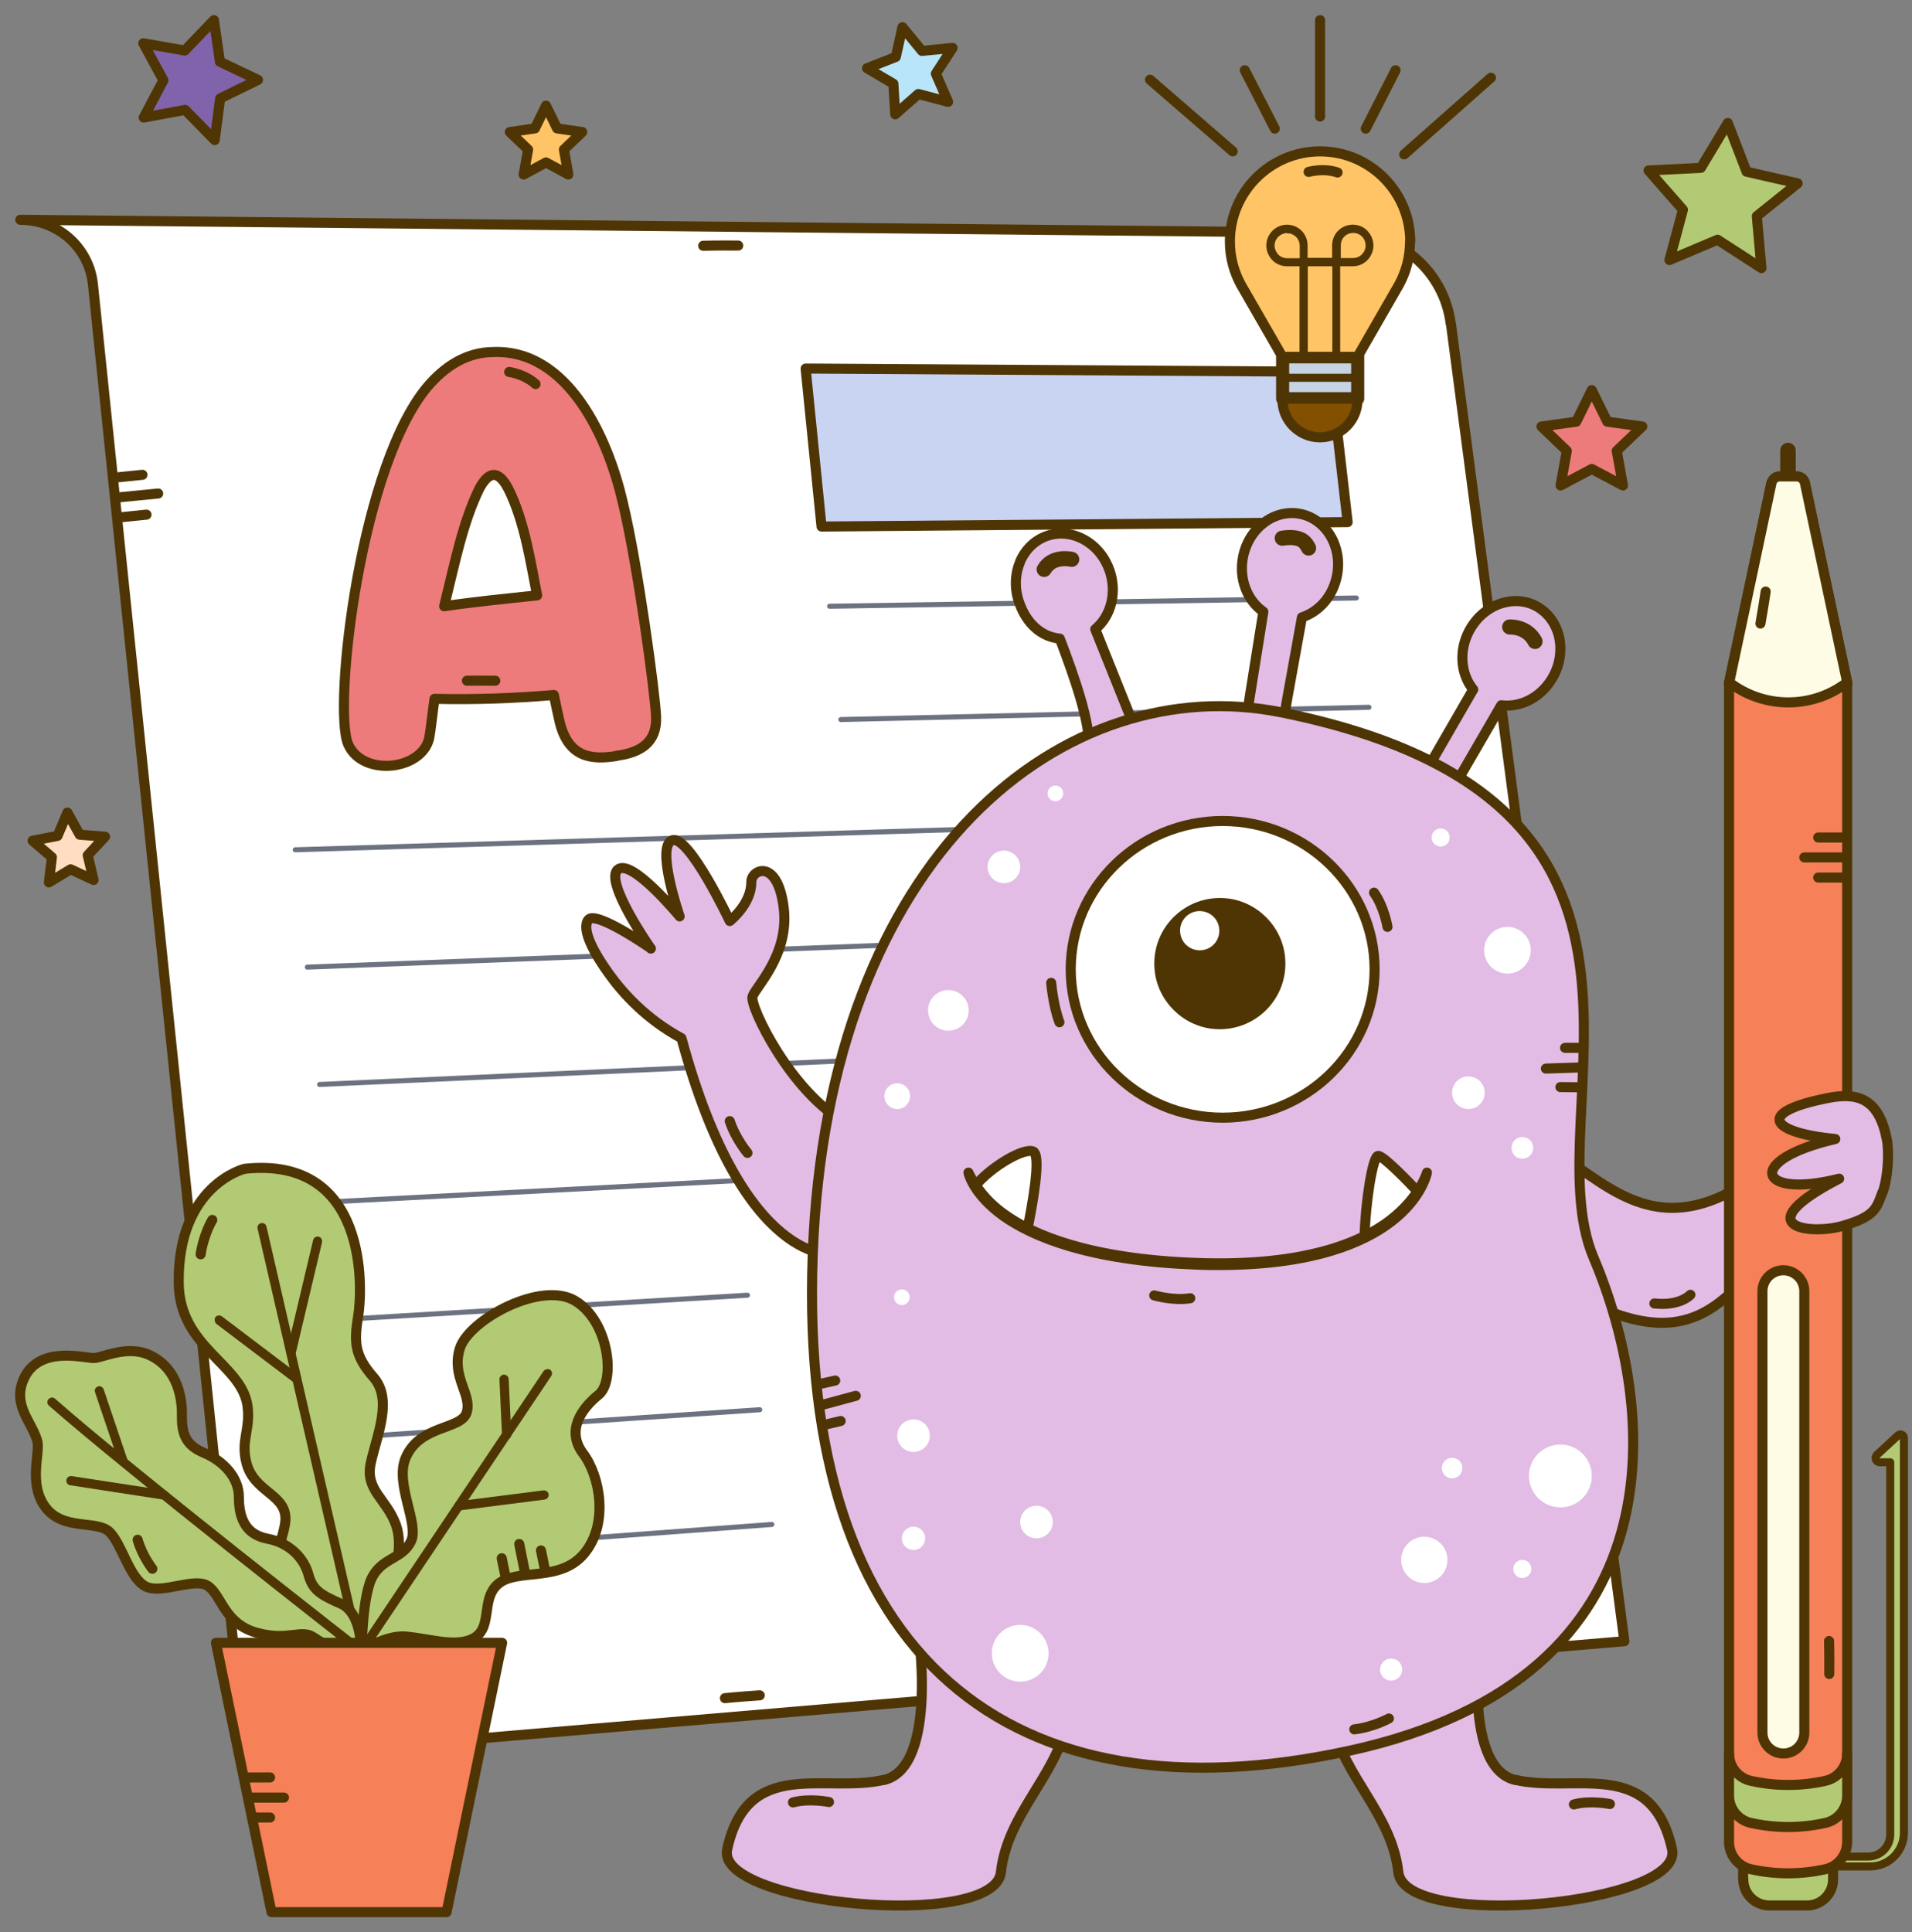 <svg width="95" height="96" viewBox="0 0 95 96" fill="none" xmlns="http://www.w3.org/2000/svg">
<rect x="0" y="0" width="95" height="96" fill="#808080" stroke="none"/>
<path d="M85.849 6.11L86.779 8.53L89.319 9.11L87.289 10.74L87.519 13.32L85.339 11.91L82.949 12.92L83.619 10.42L81.909 8.47L84.509 8.34L85.849 6.11Z" fill="#B2CA73" stroke="#4F3504" stroke-width="0.5" stroke-linecap="round" stroke-linejoin="round"/>
<path d="M3.349 40.37L3.959 41.47L5.219 41.57L4.359 42.49L4.649 43.72L3.509 43.19L2.429 43.84L2.579 42.59L1.619 41.77L2.859 41.53L3.349 40.37Z" fill="#FFDDC2" stroke="#4F3504" stroke-width="0.5" stroke-linecap="round" stroke-linejoin="round"/>
<path d="M27.129 5.25L27.679 6.38L28.929 6.56L28.019 7.43L28.239 8.67L27.129 8.07L26.019 8.67L26.239 7.43L25.329 6.56L26.579 6.38L27.129 5.25Z" fill="#FFC466" stroke="#4F3504" stroke-width="0.5" stroke-linecap="round" stroke-linejoin="round"/>
<path d="M44.839 1.35L45.809 2.53L47.329 2.38L46.499 3.66L47.109 5.06L45.629 4.67L44.479 5.68L44.389 4.16L43.079 3.39L44.509 2.83L44.839 1.35Z" fill="#B8E5FA" stroke="#4F3504" stroke-width="0.5" stroke-linecap="round" stroke-linejoin="round"/>
<path d="M79.089 19.38L79.859 20.95L81.599 21.19L80.329 22.4L80.639 24.12L79.089 23.3L77.539 24.12L77.849 22.4L76.589 21.19L78.319 20.95L79.089 19.38Z" fill="#ED7B7B" stroke="#4F3504" stroke-width="0.5" stroke-linecap="round" stroke-linejoin="round"/>
<path d="M10.629 1L10.929 3.07L12.819 3.97L10.939 4.89L10.669 6.96L9.199 5.46L7.139 5.84L8.119 3.99L7.119 2.15L9.179 2.51L10.629 1Z" fill="#8063AA" stroke="#4F3504" stroke-width="0.5" stroke-linecap="round" stroke-linejoin="round"/>
<path d="M72.089 16.07L80.709 81.54L12.179 87.36L4.619 14.14C4.429 12.29 2.869 10.92 1.009 10.92L67.009 11.57C69.579 11.6 71.749 13.51 72.079 16.07H72.089Z" fill="white" stroke="#4F3504" stroke-width="0.5" stroke-linecap="round" stroke-linejoin="round"/>
<path d="M68.639 40.57L14.669 42.22" stroke="#6C7280" stroke-width="0.25" stroke-linecap="round" stroke-linejoin="round"/>
<path d="M69.269 46.001L15.269 48.05" stroke="#6C7280" stroke-width="0.25" stroke-linecap="round" stroke-linejoin="round"/>
<path d="M69.899 51.44L15.879 53.88" stroke="#6C7280" stroke-width="0.25" stroke-linecap="round" stroke-linejoin="round"/>
<path d="M70.529 56.88L16.479 59.71" stroke="#6C7280" stroke-width="0.25" stroke-linecap="round" stroke-linejoin="round"/>
<path d="M40.029 18.311L40.819 26.16L66.959 25.941L66.099 18.471L40.029 18.311Z" fill="#C9D4F2" stroke="#4F3504" stroke-width="0.5" stroke-linecap="round" stroke-linejoin="round"/>
<path d="M67.389 29.71L41.219 30.12" stroke="#6C7280" stroke-width="0.25" stroke-linecap="round" stroke-linejoin="round"/>
<path d="M68.019 35.14L41.779 35.75" stroke="#6C7280" stroke-width="0.25" stroke-linecap="round" stroke-linejoin="round"/>
<path d="M37.139 64.35L17.079 65.55" stroke="#6C7280" stroke-width="0.25" stroke-linecap="round" stroke-linejoin="round"/>
<path d="M71.149 62.32L45.779 63.83" stroke="#6C7280" stroke-width="0.25" stroke-linecap="round" stroke-linejoin="round"/>
<path d="M71.779 67.76L46.489 69.46" stroke="#6C7280" stroke-width="0.25" stroke-linecap="round" stroke-linejoin="round"/>
<path d="M37.749 70.04L17.679 71.391" stroke="#6C7280" stroke-width="0.25" stroke-linecap="round" stroke-linejoin="round"/>
<path d="M72.409 73.21L47.199 75.08" stroke="#6C7280" stroke-width="0.25" stroke-linecap="round" stroke-linejoin="round"/>
<path d="M38.349 75.74L18.289 77.23" stroke="#6C7280" stroke-width="0.25" stroke-linecap="round" stroke-linejoin="round"/>
<path d="M19.119 79.52C19.64 78.36 20.059 76.82 19.669 75.75C19.189 74.44 18.11 74.03 18.43 72.65C18.739 71.27 19.52 69.53 18.559 68.43C17.599 67.33 17.59 66.68 17.799 65.37C18.009 64.07 18.329 57.41 12.149 58.07C12.149 58.07 8.819 58.88 8.879 63.75C8.919 66.97 12.03 67.77 12.3 69.87C12.45 71.04 11.95 71.56 12.249 72.7C12.639 74.17 14.27 74.24 14.18 75.55C14.11 76.51 13.309 77.52 14.36 78.7C15.419 79.88 17.959 82.03 17.959 82.03C17.959 82.03 18.509 80.85 19.11 79.51L19.119 79.52Z" fill="#B2CA73" stroke="#4F3504" stroke-width="0.5" stroke-linecap="round" stroke-linejoin="round"/>
<path d="M17.829 82.04C17.829 82.04 17.749 82 17.739 81.96L12.919 61.01C12.909 60.95 12.939 60.9 12.999 60.89C13.059 60.88 13.109 60.91 13.119 60.97L17.939 81.92C17.949 81.98 17.919 82.03 17.859 82.04C17.849 82.04 17.839 82.04 17.819 82.04H17.829Z" fill="#4F3504" stroke="#4F3504" stroke-width="0.25" stroke-linecap="round" stroke-linejoin="round"/>
<path d="M14.449 67.34C14.449 67.34 14.449 67.34 14.439 67.34C14.379 67.33 14.349 67.27 14.359 67.21L15.679 61.64C15.689 61.58 15.749 61.55 15.799 61.56C15.859 61.57 15.889 61.63 15.879 61.69L14.559 67.26C14.549 67.31 14.499 67.35 14.449 67.34Z" fill="#4F3504" stroke="#4F3504" stroke-width="0.25" stroke-linecap="round" stroke-linejoin="round"/>
<path d="M14.739 68.62C14.739 68.62 14.709 68.62 14.689 68.6L10.819 65.67C10.819 65.67 10.769 65.57 10.799 65.52C10.829 65.47 10.899 65.47 10.949 65.5L14.819 68.43C14.819 68.43 14.869 68.53 14.839 68.58C14.819 68.61 14.779 68.62 14.739 68.62Z" fill="#4F3504" stroke="#4F3504" stroke-width="0.25" stroke-linecap="round" stroke-linejoin="round"/>
<path d="M17.939 82.04C17.939 82.04 18.009 80.14 16.919 79.67C15.829 79.2 15.519 78.94 15.319 78.21C15.119 77.48 14.459 76.67 13.299 76.45C12.139 76.23 11.869 75.341 11.869 74.371C11.869 73.4 11.079 72.57 10.129 72.18C9.179 71.79 9.029 71.16 9.039 70.33C9.059 69.5 8.839 67.96 7.399 67.31C6.319 66.83 5.129 67.44 4.689 67.47C4.249 67.5 1.979 66.81 1.199 68.47C0.579 69.79 1.579 70.63 1.849 71.58C2.019 72.17 1.379 73.73 2.269 74.9C3.159 76.07 4.829 75.501 5.449 76.121C6.069 76.74 6.429 78.41 7.239 78.82C8.049 79.23 9.719 78.31 10.379 78.83C11.039 79.35 11.169 80.68 12.759 81.121C14.359 81.56 14.969 80.9 15.619 81.371C16.269 81.841 17.509 82.231 17.939 82.05V82.04Z" fill="#B2CA73" stroke="#4F3504" stroke-width="0.5" stroke-linecap="round" stroke-linejoin="round"/>
<path d="M17.929 82.141C17.929 82.141 17.889 82.141 17.879 82.121C17.769 82.031 6.389 73.15 2.509 69.74C2.469 69.701 2.459 69.641 2.509 69.591C2.549 69.55 2.609 69.54 2.659 69.591C6.529 73.001 17.899 81.871 18.019 81.96C18.069 82.001 18.069 82.061 18.039 82.111C18.019 82.141 17.979 82.15 17.949 82.15L17.929 82.141Z" fill="#4F3504" stroke="#4F3504" stroke-width="0.25" stroke-linecap="round" stroke-linejoin="round"/>
<path d="M6.129 72.75C6.129 72.75 6.059 72.72 6.039 72.68L4.839 69.13C4.819 69.08 4.849 69.02 4.899 69C4.949 68.98 5.009 69.01 5.029 69.06L6.229 72.61C6.249 72.66 6.219 72.72 6.169 72.74C6.149 72.74 6.139 72.74 6.119 72.74L6.129 72.75Z" fill="#4F3504" stroke="#4F3504" stroke-width="0.25" stroke-linecap="round" stroke-linejoin="round"/>
<path d="M8.129 74.38L3.509 73.67C3.449 73.67 3.409 73.611 3.419 73.55C3.419 73.49 3.479 73.46 3.539 73.46L8.159 74.17C8.219 74.17 8.259 74.231 8.249 74.29C8.249 74.35 8.189 74.38 8.129 74.38Z" fill="#4F3504" stroke="#4F3504" stroke-width="0.25" stroke-linecap="round" stroke-linejoin="round"/>
<path d="M17.959 82.04C17.959 82.04 19.159 81.21 20.189 81.31C21.329 81.42 22.499 81.81 23.369 81.47C24.579 81 23.819 79.48 24.759 78.69C25.699 77.9 27.839 78.64 29.039 77.17C30.239 75.71 29.829 73.36 28.969 72.21C28.109 71.06 28.909 69.97 29.749 69.29C30.579 68.61 30.279 65.66 28.579 64.63C26.879 63.61 23.299 65.57 22.849 66.99C22.409 68.41 23.459 69.27 23.189 70.17C22.919 71.06 20.829 70.76 20.139 72.47C19.629 73.76 20.839 75.72 20.419 76.58C19.999 77.44 19.079 77.37 18.539 78.28C17.989 79.18 17.969 82.02 17.969 82.02L17.959 82.04Z" fill="#B2CA73" stroke="#4F3504" stroke-width="0.5" stroke-linecap="round" stroke-linejoin="round"/>
<path d="M17.949 82.141C17.949 82.141 17.919 82.141 17.899 82.121C17.849 82.091 17.839 82.02 17.869 81.981L27.119 68.18C27.119 68.18 27.219 68.121 27.259 68.15C27.309 68.18 27.319 68.251 27.289 68.29L18.039 82.091C18.039 82.091 17.979 82.141 17.939 82.141H17.949Z" fill="#4F3504" stroke="#4F3504" stroke-width="0.25" stroke-linecap="round" stroke-linejoin="round"/>
<path d="M22.789 74.92C22.789 74.92 22.709 74.88 22.699 74.83C22.699 74.77 22.729 74.72 22.789 74.71L27.019 74.17C27.079 74.17 27.129 74.2 27.139 74.26C27.139 74.32 27.109 74.37 27.049 74.38L22.819 74.92C22.819 74.92 22.799 74.92 22.789 74.92Z" fill="#4F3504" stroke="#4F3504" stroke-width="0.25" stroke-linecap="round" stroke-linejoin="round"/>
<path d="M25.159 71.39C25.159 71.39 25.069 71.34 25.069 71.29L24.939 68.53C24.939 68.47 24.979 68.42 25.039 68.42C25.099 68.42 25.149 68.46 25.149 68.52L25.279 71.28C25.279 71.34 25.239 71.39 25.179 71.39C25.179 71.39 25.169 71.39 25.159 71.39Z" fill="#4F3504" stroke="#4F3504" stroke-width="0.25" stroke-linecap="round" stroke-linejoin="round"/>
<path d="M22.189 95.001H13.489L10.729 81.621H24.949L22.189 95.001Z" fill="#F68058" stroke="#4F3504" stroke-width="0.5" stroke-linecap="round" stroke-linejoin="round"/>
<path d="M9.969 62.32C9.969 62.32 10.079 61.43 10.549 60.61" stroke="#4F3504" stroke-width="0.5" stroke-linecap="round" stroke-linejoin="round"/>
<path d="M7.569 77.941C7.569 77.941 7.069 77.311 6.839 76.501" stroke="#4F3504" stroke-width="0.5" stroke-linecap="round" stroke-linejoin="round"/>
<path d="M13.419 88.31H12.239" stroke="#4F3504" stroke-width="0.5" stroke-linecap="round" stroke-linejoin="round"/>
<path d="M14.109 89.31H12.379" stroke="#4F3504" stroke-width="0.5" stroke-linecap="round" stroke-linejoin="round"/>
<path d="M13.419 90.3H12.519" stroke="#4F3504" stroke-width="0.5" stroke-linecap="round" stroke-linejoin="round"/>
<path d="M24.929 77.42L25.109 78.3" stroke="#4F3504" stroke-width="0.5" stroke-linecap="round" stroke-linejoin="round"/>
<path d="M25.799 76.71L26.079 78.11" stroke="#4F3504" stroke-width="0.5" stroke-linecap="round" stroke-linejoin="round"/>
<path d="M26.879 77.03L27.059 77.91" stroke="#4F3504" stroke-width="0.5" stroke-linecap="round" stroke-linejoin="round"/>
<path d="M32.339 47.13C32.339 47.13 30.02 43.82 30.689 43.21C31.36 42.6 33.769 45.53 33.769 45.53C33.769 45.53 32.569 42.05 33.399 41.75C34.219 41.45 36.259 45.76 36.259 45.76C36.259 45.76 37.339 44.92 37.329 43.82C37.329 43.18 38.639 42.63 38.939 45.1C39.229 47.44 37.539 49.03 37.389 49.51C37.239 50 39.309 54.29 42.019 55.78L41.469 62.32C41.469 62.32 36.959 63.03 33.859 51.58C32.119 50.64 30.949 49.35 30.249 48.37C29.549 47.4 28.869 46.19 29.229 45.7C29.599 45.21 32.339 47.12 32.339 47.12V47.13Z" fill="#E2BCE5" stroke="#4F3504" stroke-width="0.5" stroke-linecap="round" stroke-linejoin="round"/>
<path d="M90.379 55.53C91.369 54.44 90.439 59.98 89.879 60.4C86.089 63.28 85.129 68.13 78.199 64.32C77.919 58.26 76.349 56.65 77.769 57.57C80.659 59.44 83.749 62.84 90.389 55.52L90.379 55.53Z" fill="#E2BCE5" stroke="#4F3504" stroke-width="0.5" stroke-linecap="round" stroke-linejoin="round"/>
<path d="M75.299 88.44C72.519 87.79 73.619 80.73 73.619 80.73L66.159 85.47C66.739 88.27 69.149 90.1 69.479 93.02C69.799 95.94 83.679 94.63 83.079 91.88C82.069 87.26 78.209 89.11 75.299 88.43V88.44Z" fill="#E2BCE5" stroke="#4F3504" stroke-width="0.5" stroke-linecap="round" stroke-linejoin="round"/>
<path d="M43.91 88.44C46.69 87.79 45.59 80.73 45.59 80.73L53.05 85.47C52.469 88.27 50.059 90.1 49.73 93.02C49.41 95.94 35.529 94.63 36.13 91.88C37.139 87.26 40.999 89.11 43.91 88.43V88.44Z" fill="#E2BCE5" stroke="#4F3504" stroke-width="0.5" stroke-linecap="round" stroke-linejoin="round"/>
<path d="M52.05 26.67C53.27 26.26 54.639 27.03 55.099 28.4C55.469 29.49 55.139 30.64 54.37 31.26L56.55 36.72C56.55 36.72 53.959 39.19 54.139 37.27C54.279 35.84 53.179 33.03 52.69 31.7C51.749 31.61 51.02 30.94 50.669 29.89C50.209 28.53 50.83 27.09 52.05 26.67Z" fill="#88AF34"/>
<path d="M50.689 27.9C50.429 28.52 50.399 29.23 50.629 29.9C50.989 30.97 51.729 31.64 52.659 31.73C52.689 31.82 52.729 31.92 52.769 32.02C53.279 33.39 54.229 35.95 54.099 37.26C54.059 37.66 54.139 37.9 54.329 38C54.389 38.03 54.449 38.04 54.519 38.04C55.219 38.04 56.519 36.81 56.579 36.75L56.599 36.73V36.7L54.419 31.26C55.209 30.6 55.499 29.45 55.139 28.37C54.909 27.7 54.469 27.15 53.879 26.82C53.289 26.49 52.639 26.42 52.039 26.62C51.439 26.82 50.959 27.28 50.689 27.89V27.9Z" fill="#E2BCE5" stroke="#4F3504" stroke-width="0.5" stroke-linecap="round" stroke-linejoin="round"/>
<path d="M61.799 27.69C62.069 26.28 63.319 25.33 64.589 25.58C65.859 25.83 66.659 27.17 66.379 28.59C66.179 29.6 65.489 30.38 64.639 30.64C64.329 32.34 63.669 36.01 63.669 36.15L61.959 35.69L62.809 30.38C62.009 29.85 61.579 28.79 61.789 27.7L61.799 27.69Z" fill="#88AF34"/>
<path d="M62.77 30.4L61.919 35.72L63.719 36.2V36.14C63.719 36.04 64.079 34 64.689 30.67C65.57 30.38 66.24 29.59 66.43 28.59C66.71 27.16 65.889 25.79 64.6 25.53C63.309 25.28 62.039 26.24 61.76 27.68C61.55 28.75 61.959 29.83 62.77 30.39V30.4Z" fill="#E2BCE5" stroke="#4F3504" stroke-width="0.5" stroke-linecap="round" stroke-linejoin="round"/>
<path d="M73.02 31.38C73.68 30.1 75.15 29.55 76.29 30.14C77.43 30.74 77.82 32.25 77.16 33.53C76.62 34.56 75.56 35.12 74.57 34.98L72 39.41L70.82 38.44L73.24 34.26C72.62 33.52 72.49 32.38 73.01 31.38H73.02Z" fill="#88AF34"/>
<g style="mix-blend-mode:multiply">
<path d="M72.999 33.88C72.999 33.88 72.969 33.84 72.96 33.82C72.969 33.84 72.98 33.87 72.999 33.89V33.88Z" fill="#88AF34"/>
</g>
<path d="M73.189 34.27L70.769 38.46L72.01 39.49L74.59 35.04C75.62 35.17 76.669 34.58 77.2 33.56C77.529 32.93 77.609 32.23 77.45 31.58C77.279 30.93 76.879 30.41 76.32 30.11C75.76 29.81 75.1 29.79 74.469 30.02C73.84 30.26 73.32 30.73 72.99 31.36C72.48 32.33 72.57 33.49 73.2 34.26L73.189 34.27Z" fill="#E2BCE5" stroke="#4F3504" stroke-width="0.5" stroke-linecap="round" stroke-linejoin="round"/>
<path d="M63.65 35.39C85.6 39.81 76.079 55.19 79.18 62.49C82.29 69.8 83.809 83.32 67.059 86.98C50.309 90.63 39.65 82.47 40.38 62.37C41.109 42.27 53.05 33.26 63.65 35.39Z" fill="#E2BCE5" stroke="#4F3504" stroke-width="0.5" stroke-linecap="round" stroke-linejoin="round"/>
<path d="M68.47 57.43C68.71 57.4 69.91 58.64 70.44 59.2C70.04 59.85 69.27 60.73 67.8 61.46C67.84 59.75 68.2 57.46 68.47 57.43Z" fill="white" stroke="#4F3504" stroke-width="0.5" stroke-linecap="round" stroke-linejoin="round"/>
<path d="M51.359 57.23C51.73 57.48 51.289 59.9 51.05 61.07C49.539 60.31 48.809 59.47 48.469 58.9C49.23 57.97 50.95 56.95 51.37 57.23H51.359Z" fill="white" stroke="#4F3504" stroke-width="0.5" stroke-linecap="round" stroke-linejoin="round"/>
<path d="M49.929 60.35C51.309 61.34 54.099 62.56 59.499 62.75C64.889 62.94 67.679 61.7 69.069 60.63C70.569 59.47 70.899 58.26 70.899 58.26C70.899 58.27 70.659 59.52 69.129 60.69C67.819 61.7 65.299 62.85 60.569 62.85C60.219 62.85 59.859 62.85 59.489 62.83C54.069 62.64 51.269 61.41 49.869 60.42C48.349 59.33 48.129 58.31 48.119 58.26C48.119 58.26 48.299 58.7 48.799 59.31C49.059 59.63 49.419 59.99 49.929 60.35Z" stroke="#4F3504" stroke-width="0.5" stroke-linecap="round" stroke-linejoin="round"/>
<path d="M53.2 48.16C53.2 52.22 56.59 55.53 60.749 55.53C64.909 55.53 68.299 52.23 68.299 48.16C68.299 44.1 64.909 40.79 60.749 40.79C56.59 40.79 53.2 44.09 53.2 48.16Z" fill="white" stroke="#4F3504" stroke-width="0.5" stroke-linecap="round" stroke-linejoin="round"/>
<path d="M60.94 44.63C58.88 44.43 57.16 46.15 57.37 48.21C57.52 49.73 58.76 50.97 60.279 51.12C62.34 51.32 64.059 49.6 63.849 47.54C63.7 46.02 62.459 44.78 60.94 44.63Z" fill="#4F3504"/>
<path d="M59.829 45.29C59.119 45.13 58.499 45.75 58.659 46.46C58.739 46.82 59.029 47.11 59.389 47.19C60.099 47.35 60.719 46.73 60.559 46.02C60.479 45.66 60.189 45.37 59.829 45.29Z" fill="white"/>
<path d="M77.529 54.01L78.499 54.02" stroke="#4F3504" stroke-width="0.5" stroke-linecap="round" stroke-linejoin="round"/>
<path d="M77.76 52.06H78.61" stroke="#4F3504" stroke-width="0.5" stroke-linecap="round" stroke-linejoin="round"/>
<path d="M76.81 53.09L78.64 53.03" stroke="#4F3504" stroke-width="0.5" stroke-linecap="round" stroke-linejoin="round"/>
<path d="M41.499 68.59L40.649 68.78" stroke="#4F3504" stroke-width="0.5" stroke-linecap="round" stroke-linejoin="round"/>
<path d="M41.769 70.6L40.929 70.8" stroke="#4F3504" stroke-width="0.5" stroke-linecap="round" stroke-linejoin="round"/>
<path d="M42.52 69.35L40.739 69.83" stroke="#4F3504" stroke-width="0.5" stroke-linecap="round" stroke-linejoin="round"/>
<path d="M76.269 31.87C76.269 31.87 75.96 31.15 75.01 31.15" stroke="#4F3504" stroke-width="0.75" stroke-linecap="round" stroke-linejoin="round"/>
<path d="M65.019 27.23C64.909 27.05 64.76 26.58 63.709 26.74" stroke="#4F3504" stroke-width="0.75" stroke-linecap="round" stroke-linejoin="round"/>
<path d="M41.189 89.53C41.189 89.53 40.209 89.33 39.399 89.55" stroke="#4F3504" stroke-width="0.5" stroke-linecap="round" stroke-linejoin="round"/>
<path d="M79.99 89.63C79.99 89.63 79.01 89.43 78.2 89.65" stroke="#4F3504" stroke-width="0.5" stroke-linecap="round" stroke-linejoin="round"/>
<path d="M57.349 64.36C57.349 64.36 58.309 64.64 59.139 64.5" stroke="#4F3504" stroke-width="0.5" stroke-linecap="round" stroke-linejoin="round"/>
<path d="M52.23 48.83C52.23 48.83 52.319 49.93 52.639 50.79" stroke="#4F3504" stroke-width="0.5" stroke-linecap="round" stroke-linejoin="round"/>
<path d="M68.939 46.05C68.939 46.05 68.769 45.04 68.269 44.35" stroke="#4F3504" stroke-width="0.5" stroke-linecap="round" stroke-linejoin="round"/>
<path d="M53.25 27.79C53.25 27.79 52.3 27.56 51.88 28.29" stroke="#4F3504" stroke-width="0.75" stroke-linecap="round" stroke-linejoin="round"/>
<path d="M75.639 78.4C75.888 78.4 76.09 78.198 76.09 77.95C76.09 77.701 75.888 77.5 75.639 77.5C75.391 77.5 75.189 77.701 75.189 77.95C75.189 78.198 75.391 78.4 75.639 78.4Z" fill="white"/>
<path d="M77.529 74.89C78.391 74.89 79.09 74.192 79.09 73.33C79.09 72.469 78.391 71.77 77.529 71.77C76.668 71.77 75.969 72.469 75.969 73.33C75.969 74.192 76.668 74.89 77.529 74.89Z" fill="white"/>
<path d="M72.149 73.45C72.431 73.45 72.659 73.222 72.659 72.94C72.659 72.659 72.431 72.43 72.149 72.43C71.868 72.43 71.639 72.659 71.639 72.94C71.639 73.222 71.868 73.45 72.149 73.45Z" fill="white"/>
<path d="M74.9 48.37C75.54 48.37 76.059 47.85 76.059 47.21C76.059 46.569 75.54 46.05 74.9 46.05C74.259 46.05 73.74 46.569 73.74 47.21C73.74 47.85 74.259 48.37 74.9 48.37Z" fill="white"/>
<path d="M72.959 55.1C73.407 55.1 73.769 54.737 73.769 54.29C73.769 53.843 73.407 53.48 72.959 53.48C72.512 53.48 72.149 53.843 72.149 54.29C72.149 54.737 72.512 55.1 72.959 55.1Z" fill="white"/>
<path d="M75.64 57.57C75.938 57.57 76.18 57.328 76.18 57.03C76.18 56.731 75.938 56.49 75.64 56.49C75.341 56.49 75.1 56.731 75.1 57.03C75.1 57.328 75.341 57.57 75.64 57.57Z" fill="white"/>
<path d="M71.58 42.06C71.828 42.06 72.03 41.859 72.03 41.61C72.03 41.362 71.828 41.16 71.58 41.16C71.331 41.16 71.13 41.362 71.13 41.61C71.13 41.859 71.331 42.06 71.58 42.06Z" fill="white"/>
<path d="M70.769 78.65C71.404 78.65 71.919 78.135 71.919 77.5C71.919 76.865 71.404 76.35 70.769 76.35C70.134 76.35 69.619 76.865 69.619 77.5C69.619 78.135 70.134 78.65 70.769 78.65Z" fill="white"/>
<path d="M45.389 72.14C45.837 72.14 46.199 71.777 46.199 71.33C46.199 70.883 45.837 70.52 45.389 70.52C44.942 70.52 44.579 70.883 44.579 71.33C44.579 71.777 44.942 72.14 45.389 72.14Z" fill="white"/>
<path d="M44.58 55.1C44.933 55.1 45.22 54.813 45.22 54.46C45.22 54.106 44.933 53.82 44.58 53.82C44.226 53.82 43.94 54.106 43.94 54.46C43.94 54.813 44.226 55.1 44.58 55.1Z" fill="white"/>
<path d="M47.12 51.21C47.677 51.21 48.13 50.758 48.13 50.2C48.13 49.642 47.677 49.19 47.12 49.19C46.562 49.19 46.11 49.642 46.11 50.2C46.11 50.758 46.562 51.21 47.12 51.21Z" fill="white"/>
<path d="M49.88 43.88C50.327 43.88 50.69 43.517 50.69 43.07C50.69 42.622 50.327 42.26 49.88 42.26C49.432 42.26 49.07 42.622 49.07 43.07C49.07 43.517 49.432 43.88 49.88 43.88Z" fill="white"/>
<path d="M52.439 39.81C52.655 39.81 52.829 39.635 52.829 39.42C52.829 39.204 52.655 39.03 52.439 39.03C52.224 39.03 52.049 39.204 52.049 39.42C52.049 39.635 52.224 39.81 52.439 39.81Z" fill="white"/>
<path d="M44.809 64.84C45.025 64.84 45.199 64.665 45.199 64.45C45.199 64.235 45.025 64.06 44.809 64.06C44.594 64.06 44.419 64.235 44.419 64.45C44.419 64.665 44.594 64.84 44.809 64.84Z" fill="white"/>
<path d="M45.389 77.01C45.71 77.01 45.969 76.75 45.969 76.43C45.969 76.11 45.71 75.85 45.389 75.85C45.069 75.85 44.809 76.11 44.809 76.43C44.809 76.75 45.069 77.01 45.389 77.01Z" fill="white"/>
<path d="M51.499 76.43C51.947 76.43 52.309 76.067 52.309 75.62C52.309 75.173 51.947 74.81 51.499 74.81C51.052 74.81 50.69 75.173 50.69 75.62C50.69 76.067 51.052 76.43 51.499 76.43Z" fill="white"/>
<path d="M50.689 83.55C51.468 83.55 52.099 82.919 52.099 82.14C52.099 81.361 51.468 80.73 50.689 80.73C49.911 80.73 49.279 81.361 49.279 82.14C49.279 82.919 49.911 83.55 50.689 83.55Z" fill="white"/>
<path d="M69.119 83.5C69.423 83.5 69.669 83.254 69.669 82.95C69.669 82.646 69.423 82.4 69.119 82.4C68.816 82.4 68.569 82.646 68.569 82.95C68.569 83.254 68.816 83.5 69.119 83.5Z" fill="white"/>
<path d="M93.399 72.65H93.919V91.14C93.919 91.75 93.429 92.24 92.819 92.24H90.529V92.73H92.929C93.849 92.73 94.599 91.98 94.599 91.06V71.44C94.599 71.28 94.409 71.21 94.299 71.32L93.259 72.28C93.119 72.41 93.209 72.65 93.399 72.65Z" fill="#B2CA73" stroke="#4F3504" stroke-width="0.4" stroke-linecap="round" stroke-linejoin="round"/>
<path d="M86.609 93.38V92.56H91.079V93.38C91.079 94.09 90.499 94.67 89.789 94.67H87.909C87.199 94.67 86.619 94.09 86.619 93.38H86.609Z" fill="#B2CA73" stroke="#4F3504" stroke-width="0.5" stroke-linecap="round" stroke-linejoin="round"/>
<path d="M88.009 24L85.909 33.9V91.51C85.909 92.16 86.359 92.73 86.999 92.87C88.219 93.14 89.469 93.14 90.689 92.87C91.329 92.73 91.779 92.16 91.779 91.51V33.9L89.679 24C89.639 23.81 89.469 23.67 89.279 23.67H88.429C88.239 23.67 88.069 23.81 88.029 24H88.009Z" fill="#F68058" stroke="#4F3504" stroke-width="0.5" stroke-linecap="round" stroke-linejoin="round"/>
<path d="M85.909 89.21C85.909 89.86 86.359 90.43 86.999 90.57C88.219 90.84 89.469 90.84 90.689 90.57C91.329 90.43 91.779 89.86 91.779 89.21V87.12C91.779 87.77 91.329 88.34 90.689 88.48C89.469 88.75 88.219 88.75 86.999 88.48C86.359 88.34 85.909 87.77 85.909 87.12V89.21Z" fill="#B2CA73" stroke="#4F3504" stroke-width="0.5" stroke-linecap="round" stroke-linejoin="round"/>
<path d="M88.839 24.13C88.699 24.13 88.579 24.01 88.579 23.87V22.38C88.579 22.24 88.699 22.12 88.839 22.12C88.979 22.12 89.099 22.24 89.099 22.38V23.87C89.099 24.01 88.979 24.13 88.839 24.13Z" fill="#4F3504" stroke="#4F3504" stroke-width="0.25" stroke-linecap="round" stroke-linejoin="round"/>
<path d="M89.269 23.67H88.419C88.229 23.67 88.059 23.81 88.019 24L85.919 33.9C87.649 35.23 90.059 35.23 91.779 33.9L89.679 24C89.639 23.81 89.469 23.67 89.279 23.67H89.269Z" fill="#FEFCE5" stroke="#4F3504" stroke-width="0.5" stroke-miterlimit="10"/>
<path d="M88.609 63.11C89.179 63.11 89.649 63.57 89.649 64.15V86.08C89.649 86.65 89.189 87.12 88.609 87.12C88.039 87.12 87.569 86.66 87.569 86.08V64.15C87.569 63.58 88.029 63.11 88.609 63.11Z" fill="#FEFCE5" stroke="#4F3504" stroke-width="0.5" stroke-miterlimit="10"/>
<path d="M93.54 59.24C93.799 58.56 93.879 57.27 93.749 56.61C93.37 54.67 92.41 54.24 90.84 54.55C87.109 55.28 88.049 56.29 91.189 56.59C86.639 57.64 87.34 59.59 91.38 58.56C86.7 60.99 89.98 61.36 91.54 60.91C93.189 60.44 93.24 60.01 93.529 59.24H93.54Z" fill="#E2BCE5" stroke="#4F3504" stroke-width="0.5" stroke-linecap="round" stroke-linejoin="round"/>
<path d="M37.139 57.28C37.139 57.28 36.559 56.6 36.259 55.7" stroke="#4F3504" stroke-width="0.5" stroke-linecap="round" stroke-linejoin="round"/>
<path d="M69.009 85.38C69.009 85.38 68.229 85.81 67.289 85.92" stroke="#4F3504" stroke-width="0.5" stroke-linecap="round" stroke-linejoin="round"/>
<path d="M83.99 64.33C83.99 64.33 83.48 64.9 82.2 64.76" stroke="#4F3504" stroke-width="0.5" stroke-linecap="round" stroke-linejoin="round"/>
<path d="M90.339 43.6H91.529" stroke="#4F3504" stroke-width="0.5" stroke-linecap="round" stroke-linejoin="round"/>
<path d="M89.649 42.6H91.529" stroke="#4F3504" stroke-width="0.5" stroke-linecap="round" stroke-linejoin="round"/>
<path d="M90.339 41.61H91.529" stroke="#4F3504" stroke-width="0.5" stroke-linecap="round" stroke-linejoin="round"/>
<path d="M90.879 81.53C90.879 81.53 90.899 82.17 90.889 83.17" stroke="#4F3504" stroke-width="0.5" stroke-linecap="round" stroke-linejoin="round"/>
<path d="M87.729 29.39C87.729 29.39 87.639 30.01 87.469 30.98" stroke="#4F3504" stroke-width="0.5" stroke-linecap="round" stroke-linejoin="round"/>
<path d="M67.459 17.73H63.729V19.809H67.459V17.73Z" fill="#C5D3E2" stroke="#4F3504" stroke-width="0.65" stroke-linecap="round" stroke-linejoin="round"/>
<path d="M65.589 21.73C64.559 21.73 63.719 20.89 63.719 19.86V19.81H67.449V19.86C67.449 20.89 66.609 21.73 65.579 21.73H65.589Z" fill="#825000" stroke="#4F3504" stroke-width="0.5" stroke-linecap="round" stroke-linejoin="round"/>
<path d="M67.459 18.969H63.729C63.619 18.969 63.529 18.879 63.529 18.769C63.529 18.659 63.619 18.569 63.729 18.569H67.459C67.569 18.569 67.659 18.659 67.659 18.769C67.659 18.879 67.569 18.969 67.459 18.969Z" fill="#4F3504"/>
<path d="M70.069 12C70.069 9.53 68.059 7.52 65.589 7.52C63.119 7.52 61.109 9.53 61.109 12C61.109 12.78 61.309 13.51 61.659 14.15L63.719 17.73H67.449L69.509 14.15C69.859 13.51 70.059 12.78 70.059 12H70.069Z" fill="#FFC466" stroke="#4F3504" stroke-width="0.5" stroke-linecap="round" stroke-linejoin="round"/>
<path d="M66.609 17.73H66.199V13.23H64.979V17.73H64.569V13.23H63.949C63.539 13.23 63.179 13 63.009 12.62C62.839 12.24 62.909 11.82 63.179 11.51C63.469 11.19 63.909 11.08 64.309 11.23C64.709 11.38 64.969 11.76 64.969 12.19V12.81H66.189V12.19C66.189 11.76 66.449 11.38 66.849 11.23C67.249 11.08 67.699 11.18 67.979 11.51C68.249 11.82 68.319 12.24 68.149 12.62C67.979 13 67.619 13.23 67.209 13.23H66.589V17.73H66.609ZM66.609 12.82H67.229C67.479 12.82 67.689 12.68 67.799 12.45C67.899 12.22 67.859 11.97 67.699 11.78C67.489 11.55 67.209 11.54 67.019 11.61C66.829 11.68 66.619 11.87 66.619 12.19V12.81L66.609 12.82ZM63.949 11.58C63.799 11.58 63.629 11.64 63.489 11.79C63.319 11.98 63.279 12.23 63.389 12.46C63.489 12.69 63.699 12.83 63.959 12.83H64.579V12.21C64.579 11.9 64.369 11.7 64.179 11.63C64.109 11.6 64.029 11.59 63.949 11.59V11.58Z" fill="#4F3504"/>
<path d="M57.139 3.96L61.249 7.52" stroke="#4F3504" stroke-width="0.5" stroke-linecap="round" stroke-linejoin="round"/>
<path d="M61.849 3.49L63.339 6.39" stroke="#4F3504" stroke-width="0.5" stroke-linecap="round" stroke-linejoin="round"/>
<path d="M65.589 1V5.79" stroke="#4F3504" stroke-width="0.5" stroke-linecap="round" stroke-linejoin="round"/>
<path d="M69.339 3.49L67.859 6.39" stroke="#4F3504" stroke-width="0.5" stroke-linecap="round" stroke-linejoin="round"/>
<path d="M74.079 3.86L69.769 7.67" stroke="#4F3504" stroke-width="0.5" stroke-linecap="round" stroke-linejoin="round"/>
<path d="M30.639 37.56C29.429 37.75 28.219 37.69 27.789 35.79C27.759 35.68 27.549 34.67 27.519 34.53C25.609 34.69 23.639 34.77 21.589 34.72C21.529 35.1 21.409 36.24 21.319 36.7C20.929 38.28 18.029 38.59 17.309 37C16.509 35.28 17.899 22.84 21.409 19.02C22.239 18.12 23.239 17.51 24.479 17.49C28.249 17.33 30.219 21.81 30.939 24.94C31.689 28.04 32.549 34.42 32.599 35.61C32.649 36.9 31.809 37.4 30.629 37.55L30.639 37.56ZM26.689 29.58C26.379 28.05 26.079 25.91 25.249 24.27C24.719 23.27 24.249 23.48 23.819 24.27C22.999 25.95 22.619 27.88 22.069 30.12C23.569 29.9 25.079 29.75 26.689 29.58Z" fill="#ED7B7B" stroke="#4F3504" stroke-width="0.5" stroke-linecap="round" stroke-linejoin="round"/>
<path d="M25.299 18.48C25.299 18.48 26.059 18.58 26.609 19.08" stroke="#4F3504" stroke-width="0.5" stroke-linecap="round" stroke-linejoin="round"/>
<path d="M65.019 8.54C65.019 8.54 65.759 8.33 66.459 8.57" stroke="#4F3504" stroke-width="0.5" stroke-linecap="round" stroke-linejoin="round"/>
<path d="M7.079 23.59L5.899 23.71" stroke="#4F3504" stroke-width="0.5" stroke-linecap="round" stroke-linejoin="round"/>
<path d="M7.859 24.52L5.999 24.701" stroke="#4F3504" stroke-width="0.5" stroke-linecap="round" stroke-linejoin="round"/>
<path d="M7.279 25.57L6.099 25.69" stroke="#4F3504" stroke-width="0.5" stroke-linecap="round" stroke-linejoin="round"/>
<path d="M34.939 12.21C34.939 12.21 35.619 12.19 36.679 12.2" stroke="#4F3504" stroke-width="0.5" stroke-linecap="round" stroke-linejoin="round"/>
<path d="M23.199 33.82C23.199 33.82 23.749 33.81 24.609 33.82" stroke="#4F3504" stroke-width="0.5" stroke-linecap="round" stroke-linejoin="round"/>
<path d="M36.019 84.37C36.019 84.37 36.699 84.3 37.749 84.23" stroke="#4F3504" stroke-width="0.5" stroke-linecap="round" stroke-linejoin="round"/>
</svg>
